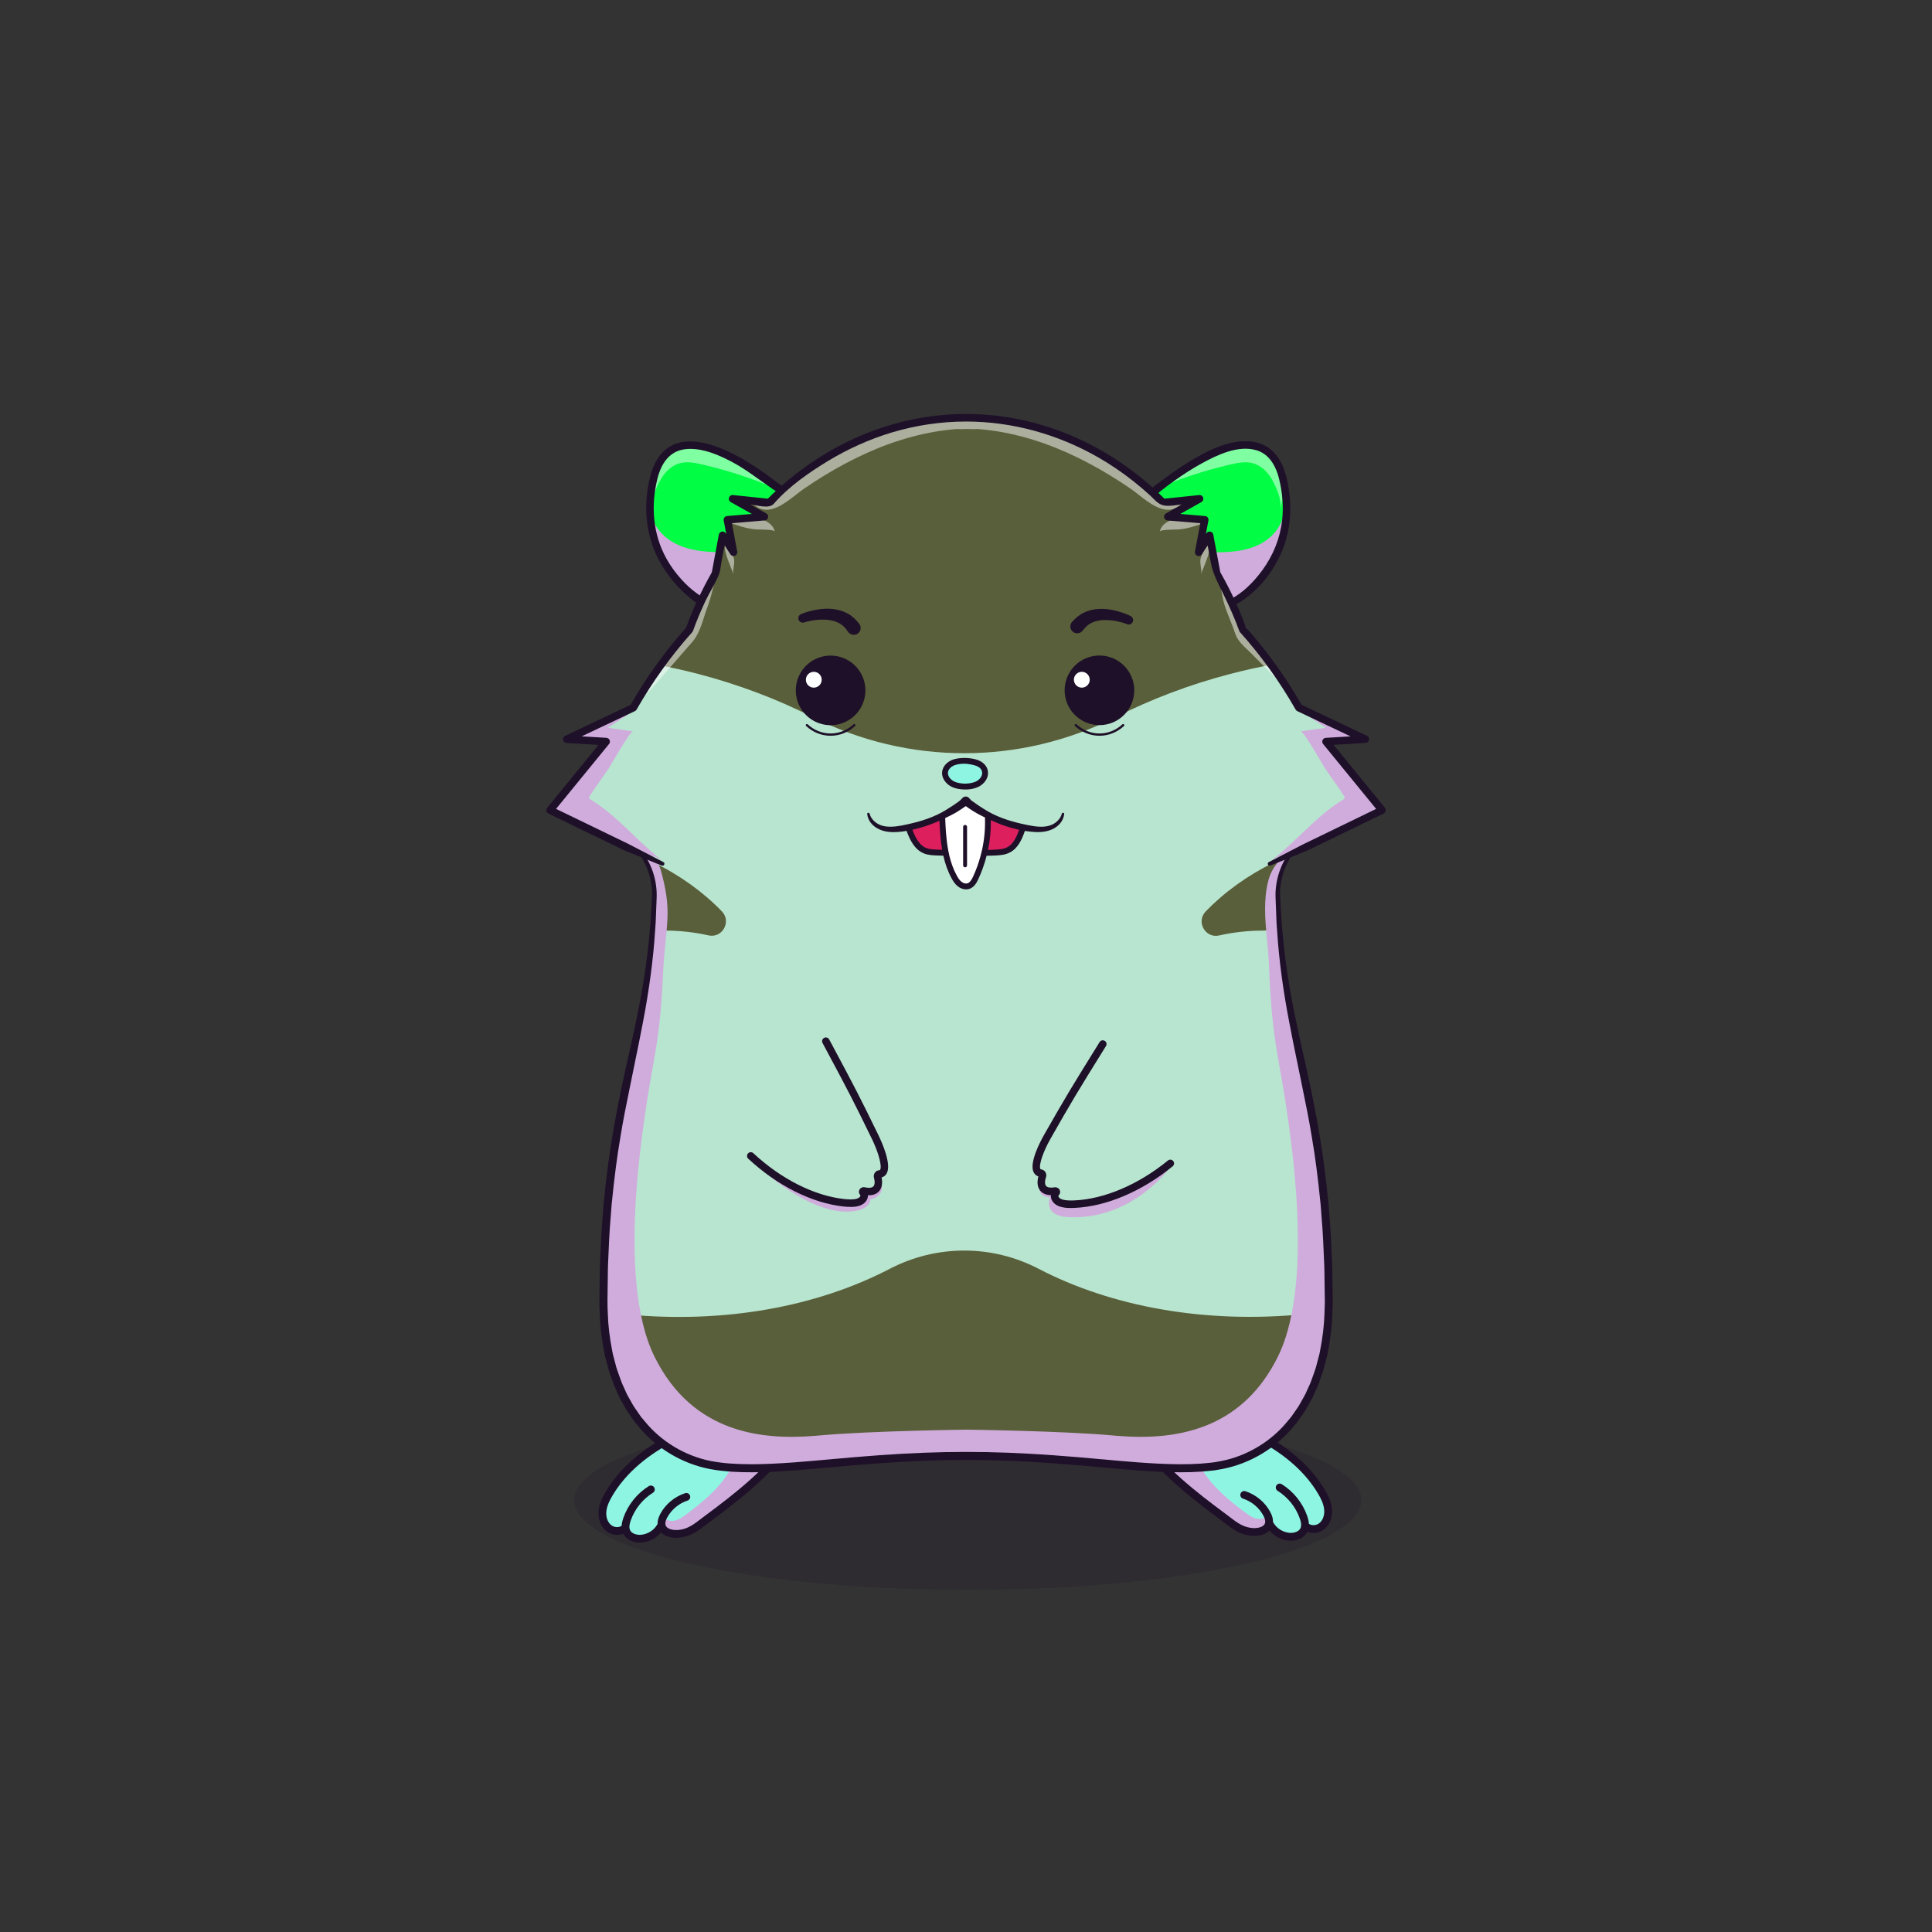 
<svg xmlns="http://www.w3.org/2000/svg" viewBox="0 0 841.89 841.89" xmlns:xlink="http://www.w3.org/1999/xlink">

<rect x="0" y="0" width="841.89" height="841.89" fill="#333333" stroke="none"/>

<title>CryptoHamsters</title>
<desc xmlns:cryptohamsters="https://cryptohamsters.co/">
<cryptohamsters:gene-1>1</cryptohamsters:gene-1>
<cryptohamsters:gene-2>5857082</cryptohamsters:gene-2>
<cryptohamsters:gene-3>12117455</cryptohamsters:gene-3>
<cryptohamsters:gene-4>7894567</cryptohamsters:gene-4>
<cryptohamsters:gene-5>9</cryptohamsters:gene-5>
<cryptohamsters:gene-6>12692</cryptohamsters:gene-6>
<cryptohamsters:gene-7>12</cryptohamsters:gene-7>
<cryptohamsters:gene-8>2</cryptohamsters:gene-8>
<cryptohamsters:gene-9>130372</cryptohamsters:gene-9>
<cryptohamsters:gene-10>15532605</cryptohamsters:gene-10>
<cryptohamsters:gene-11>14559990</cryptohamsters:gene-11>
<cryptohamsters:gene-12>1</cryptohamsters:gene-12>
<cryptohamsters:gene-13>6</cryptohamsters:gene-13>
<cryptohamsters:gene-14>4</cryptohamsters:gene-14>
<cryptohamsters:gene-15>5487694</cryptohamsters:gene-15>
<cryptohamsters:gene-16>6503022</cryptohamsters:gene-16>
<cryptohamsters:gene-17>3518022</cryptohamsters:gene-17>
<cryptohamsters:gene-18>9434595</cryptohamsters:gene-18>
</desc>


<rect width="841.89" height="841.89" fill="transparent"/>

<g id="tail-texture">
</g>

<g id="tail">
</g>

<g id="ears-texture">
  <g id="ears-texture" clip-path="url(#clip-ears-base)">
    <polygon points="167.71 75.4 312.51 65.7 443.53 115.85 439.31 386.94 313.71 392.84 167.71 373.05 167.71 75.4" class="ears-texture-primary" fill="#01fd44"/>
    <polygon points="673.69 107.76 555.15 85.11 450.54 116.92 447.31 383.83 577.26 392.84 673.69 385.99 673.69 107.76" class="ears-texture-primary" fill="#01fd44"/>
  </g>
</g>

<g id="ears">
  <defs>
    <clipPath id="clip-ears-base">
        <path id="m" data-name="fill" d="M324.98,203.76c6.02,3.7,12.17,7.42,17.49,12.09,2.38,2.08,5.31,2.45,7.19,5.33,1.36,2.08,3.15,3.4,4.83,5.26,3.36,3.72,5.34,8.66,5.48,13.67s-1.55,10.05-4.69,13.96c-2.17,2.7-4.98,4.84-7.98,6.59-6.79,3.96-14.68,6.01-22.53,5.83-5.93-.14-11.83-1.55-17.2-4.09-3.76-1.78-6.53-4.53-9.45-7.46-12.25-12.33-16.63-29.27-12.58-46.13,1.76-7.34,5.3-11.85,10.53-13.4,1.47-.44,3.03-.64,4.67-.64,8.63,0,17.08,4.6,24.23,9Zm222.77-8.36c-2.25-.67-4.62-.75-6.94-.51-9.21,.93-17.94,6.13-25.5,11.14-8.46,5.6-17.15,11.65-23.52,19.67-1.68,2.11-3.2,4.4-3.96,6.99-.8,2.76-.68,5.7-.56,8.57,.1,2.26,.21,4.58,1.09,6.67,.57,1.37,1.44,2.58,2.31,3.78,1.52,2.1,3.06,4.23,5.02,5.92,2.49,2.15,5.56,3.51,8.58,4.81,4.24,1.82,8.59,3.62,13.19,3.97,10.24,.78,21.71-4.72,28.73-11.96,11.92-12.3,16.08-29.04,12.09-45.64-1.76-7.34-5.3-11.85-10.53-13.4Z" style="fill: #00a551;"/>
    </clipPath>
  </defs>

  <g id="l" data-name="ears_02">
    <path id="n" data-name="light" d="M305.31,194.34c13.05,2.92,24.11,11.26,34.73,19.39-11-4.85-22.45-8.66-34.17-11.36-3.11-.71-6.36-1.35-9.45-.56-3.72,.95-6.69,3.88-8.55,7.24-2.15,3.88-4.05,8.44-3.75,12.97-.16-2.34-.95-4.01-.67-6.34,.93-7.96,1.7-17.55,10.31-21.05,3.63-1.47,7.74-1.13,11.56-.28Zm231.58,0c-13.05,2.92-24.11,11.26-34.73,19.39,11-4.85,22.45-8.66,34.17-11.36,3.11-.71,6.36-1.35,9.45-.56,3.72,.95,6.69,3.88,8.55,7.24,2.15,3.88,4.05,8.44,3.75,12.97,.16-2.34,.95-4.01,.67-6.34-.93-7.96-1.7-17.55-10.31-21.05-3.63-1.47-7.74-1.13-11.56-.28Z" fill="#fff" opacity="0.5" style="mix-blend-mode: overlay"/>
    <path id="o" data-name="shadow" d="M283.78,223.9c1.03,5.48,5.12,10.04,10.02,12.69s10.55,3.61,16.11,3.93c16.67,.97,33.62-3.53,47.62-12.64,1.59,5.35,2.65,10.71,1.61,16.19s-3.84,10.73-8.23,14.17c-3.34,2.62-7.41,4.1-11.4,5.53-4.26,1.54-8.61,3.09-13.13,3.32-4.73,.24-9.42-.97-13.92-2.45-5.32-1.75-10.61-3.96-14.84-7.63-6.69-5.81-9.95-14.53-12.95-22.87-.71-1.98-1.44-4.06-1.19-6.15,.15-1.28,.35-2.81,.31-4.1Zm275.63,0c-.96,5.48-4.79,10.04-9.39,12.69-4.59,2.65-9.88,3.61-15.09,3.93-15.62,.97-31.49-3.53-44.61-12.64-1.49,5.35-2.48,10.71-1.51,16.19s3.6,10.73,7.71,14.17c3.13,2.62,6.94,4.1,10.68,5.53,4,1.54,8.06,3.09,12.3,3.32,4.43,.24,8.82-.97,13.04-2.45,4.98-1.75,9.94-3.96,13.9-7.63,6.27-5.81,9.32-14.53,12.13-22.87,.67-1.98,1.35-4.06,1.12-6.15-.14-1.28-.33-2.81-.29-4.1Z" fill="#d0acdd" style="mix-blend-mode: multiply;"/>
    <path id="p" data-name="line" d="M339.18,210.63c-23.5-18.23-36.77-19.64-43.79-17.56-6.11,1.82-10.22,6.92-12.2,15.16-2.81,11.72-2.01,24.05,3.45,34.89,3.65,7.26,9.16,13.78,15.62,18.72,6.45,4.94,14.79,7.25,22.84,7.25,7.27,0,14.8-1.81,21.34-5.48,10.97-6.16,16.27-16.25,14.55-27.67-1.86-12.29-12.56-19.55-21.8-25.31Zm5.58,50.02c-12.31,6.91-27.67,6.8-39.52-1-2.37-1.56-4.6-3.37-6.6-5.38-3.25-3.28-6.09-6.97-8.33-11.02-5.79-10.51-6.72-22.68-3.94-34.25,1.69-7.03,5.03-11.33,9.95-12.79,1.35-.4,2.84-.6,4.43-.6,6.17,0,12.23,2.57,17.62,5.36,6.52,3.37,12.26,7.99,18.3,12.11,5.42,3.7,11.08,6.89,15.43,11.93,2.82,3.27,4.86,7.15,5.51,11.45,2.06,13.62-7.17,21.01-12.85,24.2Zm215.88-52.41c-1.98-8.25-6.09-13.35-12.2-15.16-10.78-3.2-23.04,3.59-31.8,9.09-3.91,2.45-7.67,5.14-11.33,7.95-.6,.46-1.87,1.16-2.66,1.99-.04,.03-.09,.06-.13,.09-5.39,4.91-11.43,10.78-14.88,18.2-5.11,11.02-2.62,21.6,6.83,29.05,7.26,5.72,17.08,8.64,26.47,8.64,17.41,0,31.58-12.8,37.92-28.47,4.04-9.99,4.27-20.97,1.78-31.38Zm-16.89,47.46c-4.51,4.21-9.87,7.35-16.23,8.41-9.42,1.57-19.77-.23-27.93-5.25-1.04-.64-2.05-1.34-3.01-2.09-4.76-3.75-11.86-11.99-5.85-24.95,4.43-9.54,12.81-16.5,21.2-22.46,3.78-2.68,7.69-5.21,11.76-7.44,6.81-3.72,15.86-8.07,23.81-5.72,4.91,1.46,8.26,5.77,9.95,12.79,1.39,5.78,1.92,11.79,1.25,17.72-.89,7.9-3.95,15.4-8.65,21.8-1.89,2.58-3.99,5.02-6.31,7.18Z" style="fill: #1e1029;"/>
  </g>
</g>

<g id="legs-texture">
  <ellipse cx="421.72" cy="653.67" rx="171.53" ry="39.19" fill="#1e1029" opacity="0.2"/>

  <g id="legs-texture" clip-path="url(#clip-legs-base)">
    <polygon points="168 463.87 312.8 454.16 443.82 504.31 439.61 775.41 314 781.31 168 761.51 168 463.87" class="skin-texture-primary" fill="#8ff5e3"/>
    <polygon points="673.98 496.22 555.44 473.57 450.83 505.39 447.6 772.29 577.55 781.31 673.98 774.45 673.98 496.22" class="skin-texture-primary" fill="#8ff5e3"/>
  </g>
</g>

<g id="legs">
  <defs>
    <clipPath id="clip-legs-base">
      <path id="fill-8" data-name="fill" d="M345.89,620.04c.54,2.22-.79,4.6-2.31,6.83-9.14,13.44-22.49,23.89-36.53,34.29-.29,.22-.58,.44-.87,.66l-.67,.51c-2.9,2.22-5.41,4.14-9.1,4.69-2.88,.43-5.48-.23-6.45-1.63-.9-1.29-.26-3.09,.44-4.37,1.93-3.55,5.24-6.29,9.07-7.53,.32-.1,.59-.32,.74-.63,.16-.3,.18-.65,.08-.97-.11-.33-.34-.6-.64-.75-.3-.15-.63-.18-.95-.07-4.46,1.44-8.3,4.62-10.55,8.73-.84,1.55-1.24,3-1.19,4.31v.15l-.14,.2c-1.56,2.73-4.55,4.59-7.64,4.78-.13,0-.26,.01-.39,.01-1.8,0-3.9-.7-4.63-2.34-.16-.36-.25-.77-.28-1.24,0-.09,0-.15-.01-.21-.01-.88,.19-1.87,.61-3.07,1.79-5.07,5.28-9.42,9.83-12.26,.59-.37,.78-1.16,.41-1.76-.37-.59-1.16-.78-1.76-.41-5.04,3.15-8.91,7.97-10.89,13.58-.43,1.24-.67,2.34-.73,3.35v.2l-.18,.12c-1.41,1-3.65,.84-5.11-.35-1.61-1.31-2.45-3.71-2.21-6.24,.25-2.65,1.56-5.15,2.67-7.03,5.35-9.06,13.93-16.84,25.5-23.11,12.2-6.62,21.95-10.4,31.61-12.25l.5-.09c5.95-1.15,19.91-3.86,21.79,3.9Zm231.56,37.73c-.25-2.65-1.56-5.15-2.68-7.03-5.35-9.06-13.93-16.84-25.5-23.11-12.22-6.62-21.97-10.4-31.61-12.25l-.5-.09c-5.96-1.15-19.91-3.85-21.8,3.9-.54,2.24,.79,4.61,2.32,6.83,9.12,13.41,22.48,23.87,36.53,34.29,.3,.22,.59,.44,.88,.67l.66,.5c2.91,2.22,5.41,4.14,9.1,4.69,2.89,.43,5.48-.22,6.45-1.63,.71-1.01,.56-2.52-.44-4.37-1.93-3.54-5.24-6.29-9.08-7.53-.32-.1-.58-.32-.74-.62-.16-.3-.19-.65-.08-.98,.1-.32,.32-.58,.62-.74,.3-.16,.65-.19,.97-.08,4.46,1.44,8.3,4.62,10.54,8.73,.85,1.55,1.25,3,1.2,4.32v.17l.11,.13s.06,.07,.07,.08c1.52,2.69,4.5,4.55,7.59,4.74,.14,0,.28,.01,.42,.01,1.79,0,3.89-.7,4.62-2.34,.16-.36,.25-.76,.28-1.27,0-.06,0-.12,.02-.23,0-.84-.19-1.83-.61-3.03-1.78-5.07-5.28-9.42-9.83-12.26-.59-.37-.78-1.16-.41-1.76,.18-.29,.46-.49,.79-.57,.33-.08,.68-.02,.97,.16,5.04,3.15,8.91,7.98,10.89,13.58,.43,1.25,.67,2.35,.73,3.35v.2l.18,.12c1.41,1,3.65,.84,5.11-.35h0c1.61-1.31,2.45-3.71,2.21-6.24Z" style="fill: #f16ea5;"/>
    </clipPath>
  </defs>

  <g>
    <path id="shadow-7" data-name="shadow" d="M289.14,660.86c.9,1.59,3.01,2.15,4.8,1.78s3.33-1.46,4.8-2.54c7.13-5.25,14.12-11.02,18.82-18.53s6.83-17.09,3.69-25.37c4.42-1.94,9.46-3.24,14.28-3.19s9.97,2.72,11.34,7.35c1.76,5.97-3.15,11.66-7.66,15.96-11.78,11.25-23.79,22.66-38.31,30.03-2.86,1.45-6.08,2.77-9.2,2.03-3.12-.74-4.21-4.77-2.56-7.52Zm263.31-.85c-.9,1.59-3.01,2.15-4.8,1.78s-3.33-1.46-4.8-2.54c-7.13-5.25-14.12-11.02-18.82-18.53-4.7-7.51-6.83-17.09-3.69-25.37-4.42-1.94-9.46-3.24-14.28-3.19s-9.97,2.72-11.34,7.35c-1.76,5.97,3.15,11.66,7.66,15.96,11.78,11.25,23.79,22.66,38.31,30.03,2.86,1.45,6.08,2.77,9.2,2.03,3.12-.74,4.21-4.77,2.56-7.52Z" fill="#d0acdd" style="mix-blend-mode: multiply;"/>
    <path id="line-6" data-name="line" d="M348.79,619.35c-2.55-10.51-18.46-7.44-25.25-6.13l-.49,.09c-9.97,1.92-19.98,5.79-32.47,12.55-12.05,6.53-21.01,14.68-26.65,24.22-1.27,2.15-2.76,5.03-3.08,8.26-.33,3.52,.93,6.9,3.3,8.83,2.13,1.74,5.07,2.11,7.41,1.17,1.35,2.7,4.47,3.88,7.23,3.88,.2,0,.38,0,.58-.02,3.38-.2,6.56-1.85,8.73-4.41,1.45,1.5,3.82,2.33,6.57,2.33,.7,0,1.43-.05,2.18-.16,4.44-.66,7.37-2.9,10.47-5.27,.49-.37,.99-.76,1.5-1.14,14.25-10.57,27.83-21.2,37.22-35.01,1.81-2.67,3.56-5.85,2.75-9.21Zm-5.56,7.29c-9.1,13.38-22.42,23.81-36.43,34.19-.53,.39-1.04,.79-1.55,1.17-2.86,2.19-5.34,4.08-8.91,4.61-2.69,.4-5.17-.2-6.04-1.45-.77-1.1-.18-2.75,.47-3.93,1.88-3.45,5.09-6.12,8.83-7.33,.89-.28,1.39-1.24,1.1-2.13-.29-.89-1.24-1.39-2.13-1.1-4.56,1.47-8.49,4.73-10.79,8.93-.98,1.8-1.29,3.31-1.24,4.53-.04,.06-.09,.11-.12,.16-1.46,2.58-4.31,4.34-7.26,4.52-1.73,.1-3.91-.5-4.62-2.07-.14-.32-.22-.69-.25-1.1,0-.08,0-.15-.02-.23,0-.79,.19-1.74,.59-2.88,1.75-4.97,5.19-9.26,9.66-12.04,.8-.5,1.04-1.55,.54-2.35-.5-.8-1.55-1.04-2.35-.54-5.13,3.2-9.05,8.11-11.07,13.8-.33,.95-.68,2.17-.76,3.47-1.22,.87-3.26,.77-4.6-.33-1.5-1.22-2.29-3.48-2.06-5.87,.25-2.57,1.53-5.02,2.62-6.86,5.31-9,13.84-16.72,25.34-22.95,12.16-6.6,21.88-10.36,31.48-12.21l.5-.09c5.84-1.13,19.52-3.77,21.3,3.59,.5,2.07-.79,4.34-2.25,6.49Zm237.18,30.85c-.31-3.23-1.8-6.11-3.07-8.26-5.64-9.54-14.6-17.69-26.65-24.22-12.49-6.77-22.51-10.63-32.47-12.55l-.49-.09c-6.79-1.31-22.7-4.38-25.25,6.13-.82,3.36,.93,6.54,2.75,9.21,9.39,13.81,22.97,24.45,37.21,35.01,.52,.38,1.02,.76,1.51,1.14,3.1,2.37,6.03,4.61,10.47,5.27,.75,.11,1.47,.16,2.18,.16,2.75,0,5.11-.82,6.57-2.33,2.17,2.56,5.35,4.21,8.73,4.41,.2,0,.38,.02,.58,.02,2.75,0,5.87-1.18,7.23-3.89,2.34,.94,5.27,.58,7.41-1.16,2.36-1.93,3.63-5.31,3.29-8.83Zm-5.44,6.2c-1.34,1.1-3.37,1.2-4.6,.33-.08-1.3-.42-2.52-.76-3.47-2.01-5.69-5.94-10.6-11.07-13.8-.8-.49-1.85-.25-2.35,.54-.49,.8-.26,1.84,.54,2.35,4.47,2.79,7.91,7.07,9.66,12.04,.4,1.14,.59,2.09,.59,2.88,0,.08-.02,.15-.02,.23-.03,.41-.1,.77-.25,1.1-.71,1.57-2.87,2.18-4.62,2.07-2.95-.18-5.8-1.95-7.25-4.52-.03-.05-.08-.1-.12-.15,.05-1.23-.26-2.74-1.25-4.54-2.29-4.21-6.21-7.46-10.78-8.93-.89-.29-1.85,.2-2.13,1.1-.29,.89,.2,1.85,1.1,2.13,3.73,1.21,6.95,3.88,8.83,7.33,.64,1.18,1.24,2.82,.47,3.93-.88,1.26-3.37,1.85-6.04,1.45-3.57-.53-6.04-2.41-8.91-4.61-.51-.38-1.02-.78-1.55-1.17-14.01-10.39-27.34-20.81-36.43-34.19-1.47-2.15-2.75-4.43-2.25-6.49,1.78-7.35,15.46-4.72,21.3-3.59l.5,.09c9.6,1.84,19.31,5.61,31.48,12.21,11.5,6.23,20.03,13.95,25.34,22.95,1.09,1.84,2.37,4.29,2.62,6.86,.23,2.4-.56,4.65-2.06,5.87Z" style="fill: #1e1029;"/>
  </g>
</g>

<g id="body-texture">
  <g id="body-texture" clip-path="url(#clip-body-base)">
    <rect class="body-texture-primary" width="841.89" height="841.89" fill="#595f3a"/>
    <path class="body-texture-secondary" d="M673.99,403.64c-54.59-2.28-121.71,1.88-123.59,1.88-6.62,0-13.03,.74-19.15,2.12-6.05,1.37-10.16-6.01-5.85-10.48,8.05-8.34,18.14-15.66,29.77-21.36,49.29-11.03,94.5-14.22,118.82-15.14v-79.66c-63.85-.59-118.82,8.46-118.82,8.46-6.34,1.15-12.72,2.55-19.1,4.22-17.78,4.64-34.47,11.01-49.8,18.76-41.63,21.05-90.59,21.05-132.22,0-15.33-7.75-32.03-14.12-49.8-18.76-6.38-1.66-12.74-3.06-19.07-4.21h0s-54.02-8.89-117.16-8.47v79.73c24.56,.99,68.58,4.26,116.52,14.93,11.74,5.72,21.91,13.08,30.02,21.47,4.31,4.46,.2,11.83-5.84,10.47-6.07-1.36-12.44-2.09-19-2.09-1.91,0-5.67,.21-5.67,.21l-116.04-12.53v171.79c41.16,3.08,104.05,7.69,105.07,7.79,42.65,4.08,82.86-3.34,114.6-19.85,20.41-10.62,44.52-10.64,64.93-.02,31.85,16.57,72.54,23.96,115.36,19.79,1.35-.14,64.78-.37,106.02-.64v-168.42Z" fill="#b8e5cf"/>
 </g>
</g>

<g id="body">
  <defs>
    <clipPath id="clip-body-base">
        <path id="c" data-name="fill" d="M578.1,564.26c0,1.35,.08,2.76,.02,4.07-.04,1.38-.09,2.75-.14,4.14-.17,5.54-.9,10.98-1.97,16.51-.21,1.39-.67,2.73-.99,4.1-.38,1.35-.65,2.75-1.13,4.08-.96,2.66-1.79,5.4-3.06,7.96-.62,1.28-1.09,2.65-1.84,3.87-.7,1.25-1.4,2.5-2.11,3.76-.73,1.23-1.62,2.38-2.41,3.58-.42,.59-.8,1.21-1.25,1.77l-1.4,1.66c-5.43,6.76-12.75,12.09-20.98,15.3-.37,.14-.74,.27-1.11,.41-2.43,.88-4.93,1.58-7.49,2.07-1.47,.22-2.93,.59-4.41,.7-1.5,.14-3.03,.31-4.54,.42l-4.51,.22-4.56,.06c-6.09-.03-12.22-.37-18.37-.82-12.3-.96-24.7-2.26-37.2-3.14-12.5-.89-25.06-1.43-37.65-1.43s-25.17,.54-37.64,1.43c-12.49,.88-24.9,2.18-37.2,3.14-6.15,.45-12.28,.79-18.38,.82-6.08,0-12.16-.27-18.04-1.39-3.8-.74-7.5-1.93-11-3.52-.53-.23-1.05-.47-1.56-.72-6.6-3.25-12.47-7.9-17.01-13.54l-1.39-1.66c-.45-.57-.83-1.18-1.26-1.77-.8-1.2-1.67-2.35-2.41-3.59-.71-1.25-1.4-2.51-2.11-3.75-.76-1.22-1.22-2.59-1.84-3.88-1.27-2.56-2.09-5.3-3.05-7.95-.48-1.33-.75-2.73-1.13-4.09-.32-1.37-.78-2.7-.99-4.09-1.07-5.51-1.81-11.02-1.97-16.52-.31-5.47-.03-10.95,0-16.35,0-5.41,.4-10.68,.59-15.91,.22-5.23,.74-10.35,1.09-15.41,1-10.07,2.17-19.8,3.77-29.06,1.48-9.28,3.39-18.09,5.08-26.49,1.72-8.41,3.39-16.38,4.81-23.91,2.9-15.05,4.56-28.34,5.24-39.31,.25-2.74,.36-5.34,.44-7.79,.09-2.45,.19-4.73,.26-6.87,.04-.88,.04-1.73,0-2.56v-.24c-.05-1.14-.17-2.22-.34-3.24h0c-.27-1.76-.67-3.32-1.11-4.69-.9-2.8-1.95-4.8-2.72-6.11,0,0,0-.02-.02-.03-.45-.76-.77-1.27-.99-1.59l1.74,.71,4.28,1.74,2.55,1.04-2.91-1.5-2.89-1.5-1.9-.99-7.75-4.02h0l-32.24-15.62,23.78-29.12c.19-.23,.23-.55,.11-.82-.12-.27-.38-.45-.68-.48l-14.04-.85,21.88-10.37,4.28-2.03c.15-.08,.27-.19,.36-.33,6.98-12.24,15.16-23.63,24.33-33.86,.07-.08,.12-.16,.16-.26,2.87-7.88,6.3-15.35,10.17-22.4l3.54-19.01,4.17,6.48c.11-.16,.22-.31,.33-.48l-2.4-12.76,13.26-1.12c.37-.41,.73-.82,1.1-1.22l-12.12-6.81,16.95,1.77c23.1-22.96,52.96-36.29,84.83-36.29s61.73,13.33,84.82,36.29l16.92-1.77-12.1,6.79c.37,.42,.75,.82,1.11,1.25l13.22,1.11-2.38,12.72c.11,.16,.23,.32,.34,.48l4.16-6.45,3.52,18.92c3.9,7.07,7.34,14.58,10.23,22.49,.03,.09,.08,.18,.15,.26,9.17,10.23,17.37,21.63,24.34,33.87,.08,.14,.2,.25,.35,.32l4.25,2.01,21.88,10.38-14.04,.85c-.3,.03-.56,.2-.68,.48s-.08,.6,.11,.82l23.78,29.12-32.21,15.61-.03,.03v-.03l-7.97,4.12h0l-7.51,3.89,8.58-3.49c-.21,.31-.54,.82-.99,1.59-.03,.04-.05,.09-.08,.14-.63,1.09-1.43,2.61-2.18,4.63,0,0,0,.03,0,.03-.15,.42-.31,.86-.46,1.33-.5,1.56-.95,3.38-1.22,5.43v.03c-.21,1.61-.31,3.37-.22,5.27,.08,2.13,.18,4.42,.27,6.87,.04,1.22,.09,2.48,.14,3.78,.07,1.29,.2,2.63,.29,4,.7,10.99,2.35,24.27,5.24,39.32,1.42,7.53,3.09,15.5,4.8,23.91,1.71,8.4,3.61,17.21,5.09,26.49,1.61,9.26,2.77,18.98,3.77,29.06,.35,5.05,.87,10.18,1.09,15.41,.19,5.23,.59,10.52,.59,15.91,.03,2.69,.08,5.41,.12,8.13Z" style="fill: #eb008b;"/>
    </clipPath>
  </defs>
  
  <g>
    <path id="d" data-name="light" d="M298.81,275.54c2.36-4.08,4.24-8.1,5.87-12.45,1.48-3.94,6.27-7.78,7.15-11.69-1.01,4.52-1.87,8.55-3.49,12.92-1.89,5.08-3.11,11.35-6.68,15.44-3.98,4.56-7.96,9.11-11.94,13.67-2.33,2.67-4.59,5.46-7.03,8.03-1.65,1.73-4.37,3.84-5.22,6.15,2.07-5.64,5.99-10.77,9.98-15.13,4.48-4.9,8.05-11.21,11.37-16.93Zm20.81-25.24c-.55-1.75,.76-4.81,.17-7s-1.89-4.77-3.85-6.07c-.66,3.48,2.59,9.6,3.68,13.07Zm18.01-18.65c-.53-2.49-2.78-4.35-5.22-5.07-4.45-1.31-11.03-.17-15.42,.89,4.15,1.37,8.05,2.88,12.43,3.23,.86,.07,7.99-.09,8.22,.95Zm224.38,68.71c-6.74-7.66-12.72-15.99-17.84-24.82-2.36-4.08-4.24-8.1-5.87-12.45-1.48-3.94-6.27-7.78-7.15-11.69,.94,4.18,1.18,8.14,2.49,12.31,1.32,4.19,3.24,8.15,4.6,12.33,1.17,3.61,4.22,5.88,6.9,8.58l10.01,10.09c3.05,3.08,6.48,5.83,8.3,9.84m-36.4-67.31c-1.96,1.3-3.25,3.82-3.85,6.07-.59,2.19,.72,5.25,.17,7,1.09-3.46,4.34-9.59,3.68-13.07Zm-13.47-6.52c4.37-.35,8.27-1.86,12.43-3.23-4.39-1.06-10.97-2.2-15.42-.89-2.44,.72-4.7,2.58-5.22,5.07,.23-1.03,7.35-.88,8.22-.95Zm-6.65-12.38c-2.72-1.43-4.96-3.6-7.25-5.64-19.96-17.84-46.39-28.26-73.16-29.58-.03-.02-.06-.05-.09-.08-1.64-.06-3.29-.08-4.93-.07-1.64-.01-3.29,0-4.93,.07-.03,.02-.06,.05-.09,.08-26.77,1.32-53.2,11.74-73.16,29.58-2.29,2.05-4.54,4.21-7.25,5.64-2.72,1.43-5.53,2.03-8.35,.82,7.49,7.96,16.58-2.09,22.94-6.42,11.33-7.72,23.78-14.62,36.86-19.32,6.6-2.37,13.39-4.21,20.31-5.36,3.1-.52,6.23-.89,9.36-1.12,1.25,.12,2.89,.07,4.32,0,1.43,.07,3.07,.12,4.32,0,3.13,.23,6.26,.61,9.36,1.12,6.92,1.15,13.71,2.99,20.31,5.36,13.08,4.7,25.53,11.6,36.86,19.32,6.36,4.33,15.45,14.39,22.94,6.42-2.82,1.21-5.64,.62-8.35-.82Z" fill="#fff" opacity="0.5" style="mix-blend-mode: overlay"/>
    <path id="e" data-name="shadow" d="M285.28,388.01c-.12-3.57-1.41-6.12-2.9-9.24-.89-1.85-2.83-5.44,.81-5.38,2.57,.04,4.31,4.11,4.84,6.08,1.95,7.19,3.17,13.37,2.81,20.92s-1.5,14.9-1.83,22.39c-.56,12.59-1.52,25.23-3.75,37.64-4.6,25.56-17.16,96.3,0,130.87,16.67,33.58,47.22,36.17,69.55,34.42,.66-.05,1.32-.11,1.96-.17,22.47-2.04,64.26-2.55,64.26-2.55,0,0,41.79,.51,64.26,2.55,.64,.06,1.29,.12,1.95,.17,12.46,.98,27.48,.59,41.22-5.75,10.88-5.03,20.97-13.81,28.34-28.66,17.16-34.57,4.6-105.31,0-130.87-2.37-13.18-3.32-26.62-3.85-39.98-.15-3.86-.55-7.79-.92-11.73-.77-8.33-1.43-16.73,.6-24.77,.75-2.98,2.06-5.48,3.93-7.93,1.07-1.4,3.3-2.35,4.54-1.1-1.97,3.01-3.15,5.09-3.88,8.74-.25,1.45-.43,3.07-.45,4.87-.03,1.8,.14,3.75,.22,5.86,.1,2.12,.21,4.38,.32,6.8,.2,2.41,.42,4.98,.65,7.7,.96,10.84,2.86,23.94,5.93,38.79,3,14.86,6.99,31.51,9.91,49.93,3.02,18.41,4.66,38.6,5.01,59.97,.3,10.66,.21,21.74-2.45,32.66-2.59,10.86-7.23,21.7-15,30.43-3.87,4.33-8.4,8.14-13.51,11.11-5.13,2.92-10.83,4.9-16.72,5.89-11.87,1.87-24.08,1.18-36.27,.28-12.2-.97-24.47-2.25-36.84-3.11-12.36-.88-24.79-1.4-37.24-1.39-12.44,0-24.89,.54-37.24,1.43-12.37,.86-24.64,2.14-36.85,3.1-12.17,.88-24.41,1.56-36.25-.4-5.9-1.05-11.53-3.11-16.67-6.05-5.11-2.98-9.58-6.88-13.4-11.25-3.88-4.33-6.88-9.34-9.33-14.48-.59-1.31-1.16-2.61-1.75-3.9-.47-1.34-.94-2.69-1.41-4.02l-.7-2-.54-2.04c-.36-1.37-.71-2.73-1.06-4.08-.56-2.74-1.06-5.49-1.48-8.23-.24-2.75-.66-5.48-.76-8.22-.06-2.74-.25-5.46-.2-8.17,.04-2.7,.08-5.4,.12-8.07,.37-21.36,2.01-41.55,5.07-59.95,2.94-18.43,6.94-35.07,9.94-49.93,3.05-14.85,4.94-27.96,5.87-38.8,.21-2.71,.48-5.27,.62-7.69,.12-2.42,.23-4.69,.33-6.8,.08-2.12,.25-4.06,.19-5.86Zm-27.98-39.62c-.25-.15-.53-.34-.6-.63-.07-.28,.09-.56,.24-.81,2.58-4.19,5.69-8.13,8.42-12.28,1.1-1.67,9.09-15.96,10.47-15.96-3.65-.54-7.29-1.07-10.94-1.6,3.05-2.01,6.11-4.01,9.16-6.01-.67,0-1.33,0-2.01,.03l-21.88,10.37,14.04,.85c.3,.03,.56,.2,.68,.48,.12,.27,.08,.6-.11,.82l-23.78,29.12,32.24,15.62h0l7.75,4.02c2.95,.27,5.74,1.1,8.02,2.78-11.11-8.19-19.83-19.69-31.71-26.8Zm319.91-24.74c-.19-.23-.23-.55-.11-.82s.38-.45,.68-.48l14.04-.85-21.88-10.38c-.45,0-.89-.02-1.34-.02,3.06,2,6.12,4,9.17,6.01-3.65,.53-7.29,1.06-10.94,1.6,1.38,0,9.38,14.3,10.47,15.96,2.73,4.15,5.84,8.09,8.42,12.28,.15,.25,.31,.53,.24,.81-.08,.29-.35,.48-.61,.63-11.87,7.11-20.6,18.62-31.7,26.8,2.05-1.51,4.51-2.33,7.13-2.69h0l7.96-4.12v.03l.03-.03,32.21-15.61-23.78-29.12Z" fill="#d0acdd" style="mix-blend-mode: multiply;"/>
    <path id="f" data-name="line" d="M603.52,352.01l-22.4-27.42,13.93-.85c.74-.04,1.37-.59,1.51-1.32,.14-.73-.23-1.47-.91-1.79l-28.46-13.5c-6.96-12.13-15.09-23.43-24.18-33.6-3.01-8.21-6.8-16.35-11.26-24.19l-3.05-16.39c-.12-.66-.63-1.18-1.29-1.3-.65-.13-1.33,.16-1.7,.72l-.24,.37,1.11-5.94c.09-.45-.02-.93-.3-1.29-.28-.37-.7-.61-1.17-.64l-10.8-.91,9.23-5.18c.67-.38,.99-1.18,.76-1.92-.24-.74-.95-1.21-1.73-1.13l-15.18,1.58c-23.99-23.8-54.66-36.91-86.4-36.91s-62.42,13.1-86.41,36.91l-15.19-1.58c-.77-.09-1.5,.39-1.74,1.13-.23,.74,.08,1.55,.76,1.92l9.23,5.18-10.8,.91c-.46,.04-.89,.27-1.17,.64-.28,.37-.39,.84-.31,1.29l1.11,5.94-.24-.37c-.37-.57-1.05-.86-1.69-.72-.66,.13-1.17,.64-1.3,1.31l-3.06,16.43c-4.43,7.81-8.21,15.93-11.23,24.15-9.08,10.16-17.21,21.46-24.17,33.59l-28.5,13.51c-.68,.32-1.05,1.06-.91,1.79,.14,.74,.76,1.28,1.51,1.32l13.94,.85-22.39,27.42c-.32,.39-.44,.9-.33,1.39,.11,.49,.43,.9,.88,1.12l33.11,16.05s.03,.02,.05,.02c.02,0,.04,.02,.05,.02l7.31,2.98c.19,.31,.46,.75,.8,1.34,1.07,1.91,1.9,3.88,2.54,5.99,1.02,3.43,1.43,6.92,1.22,10.38l-.39,6.86c-.11,2.25-.27,4.92-.57,7.74-.96,11.84-2.95,24.96-5.92,39-1.17,5.64-2.48,11.49-3.86,17.68-.45,2.01-.91,4.04-1.37,6.11-2.2,10.14-3.83,18.6-5.13,26.61-1.41,8.17-2.62,17.47-3.8,29.28-.12,1.79-.27,3.6-.41,5.41-.26,3.28-.54,6.68-.68,10.1-.06,1.76-.15,3.53-.24,5.31-.17,3.49-.35,7.1-.35,10.7,0,1.61-.04,3.22-.07,4.84-.07,3.79-.15,7.71,.07,11.64,.15,5.2,.81,10.74,2.01,16.92,.15,.96,.41,1.89,.65,2.79,.13,.48,.26,.96,.39,1.48,.14,.48,.26,.97,.38,1.46,.23,.91,.46,1.85,.8,2.77,.23,.64,.45,1.29,.68,1.94,.72,2.09,1.47,4.24,2.48,6.29,.22,.45,.42,.92,.62,1.38,.38,.88,.78,1.8,1.29,2.63l2.18,3.87c.51,.85,1.08,1.67,1.63,2.45,.3,.42,.59,.85,.89,1.29,.15,.21,.29,.42,.44,.63,.28,.41,.56,.83,.9,1.24l1.43,1.7c7.69,9.55,19.04,16.36,31.14,18.7,6.67,1.27,13.37,1.43,18.47,1.43h.03c5.36-.02,11.09-.27,18.57-.82,5.34-.42,10.77-.9,16.03-1.37,6.92-.62,14.08-1.26,21.15-1.76,13.31-.96,25.5-1.42,37.29-1.42h.18c11.87-.01,24.09,.46,37.45,1.42,7.07,.49,14.23,1.14,21.15,1.76,5.26,.47,10.7,.96,16.04,1.37,7.48,.55,13.21,.8,18.58,.82l4.65-.06,4.64-.23c.99-.07,1.97-.17,2.95-.26,.54-.05,1.07-.11,1.6-.16,1.05-.08,2.07-.26,3.06-.45,.53-.1,1.05-.19,1.61-.28,12.09-2.34,23.43-9.15,31.11-18.68l1.45-1.73c.32-.4,.61-.82,.88-1.23,.14-.21,.29-.42,.45-.65,.29-.43,.58-.85,.88-1.27,.55-.79,1.12-1.6,1.64-2.47l2.15-3.83c.53-.86,.93-1.78,1.31-2.66,.2-.46,.4-.93,.62-1.38,1.02-2.06,1.77-4.22,2.49-6.31,.22-.64,.45-1.29,.67-1.93,.33-.92,.57-1.86,.8-2.77,.12-.49,.24-.97,.39-1.49,.12-.49,.25-.97,.38-1.45,.25-.9,.5-1.83,.65-2.76,1.19-6.11,1.87-11.81,2.02-16.95l.14-4.13c.04-.95,.02-1.87,0-2.75,0-.48-.02-.96-.02-1.45l-.12-8.15c0-3.61-.18-7.22-.35-10.71-.09-1.78-.17-3.54-.24-5.31-.15-3.4-.42-6.8-.68-10.09-.15-1.81-.29-3.61-.42-5.43-1.17-11.78-2.38-21.07-3.79-29.24-1.63-10.06-3.59-19.51-5.12-26.62-.46-2.06-.91-4.09-1.36-6.1-1.39-6.19-2.7-12.05-3.87-17.69-2.93-13.84-4.97-27.32-5.93-39-.04-.49-.09-.98-.14-1.46-.08-.85-.16-1.69-.22-2.5l-.61-10.64c-.22-3.46,.19-6.95,1.2-10.37,.64-2.12,1.47-4.08,2.53-6,.34-.6,.6-1.04,.8-1.35l7.21-2.93c.07-.02,.16-.05,.21-.07l33.12-16.06c.45-.22,.78-.63,.88-1.12,.11-.49,0-1-.33-1.39Zm-51.01,24.75c.19,.41,.67,.6,1.08,.43l6.21-2.53c-1.01,1.83-1.82,3.71-2.47,5.73-1.15,3.62-1.65,7.33-1.48,11.02l.41,10.66c.04,.84,.11,1.7,.18,2.58,.04,.47,.08,.95,.11,1.43,.76,11.96,2.52,25.23,5.26,39.42,1.06,5.67,2.27,11.54,3.55,17.76,.42,2.03,.84,4.08,1.26,6.16,.3,1.47,.6,2.95,.91,4.45,1.45,7.07,2.96,14.37,4.18,22.02,1.4,8.11,2.6,17.32,3.76,28.98,.12,1.79,.27,3.58,.41,5.39,.26,3.26,.53,6.63,.68,9.99,.06,1.76,.15,3.53,.24,5.31,.17,3.45,.35,7.02,.35,10.59l.12,8.12c0,.48,.01,.97,.02,1.46,.02,.86,.04,1.75,0,2.58l-.14,4.14c-.15,5.06-.77,10.26-1.96,16.4-.13,.85-.36,1.68-.6,2.55-.13,.49-.27,.98-.38,1.44-.14,.49-.26,.98-.39,1.48-.22,.89-.43,1.73-.73,2.55-.23,.64-.46,1.29-.68,1.94-.68,1.98-1.39,4.03-2.34,5.93-.23,.47-.43,.94-.64,1.42-.36,.84-.71,1.64-1.18,2.4l-2.1,3.74c-.45,.77-.96,1.49-1.5,2.26-.3,.43-.6,.85-.87,1.26-.15,.21-.3,.43-.45,.65-.26,.38-.5,.74-.76,1.06l-1.41,1.67c-7.18,8.92-17.78,15.29-29.05,17.48-.53,.08-1.07,.18-1.6,.28-.95,.18-1.84,.34-2.76,.41-.54,.05-1.07,.1-1.61,.16-.97,.1-1.94,.19-2.89,.26l-4.48,.22-4.55,.05c-5.27-.02-10.92-.27-18.31-.81-5.3-.41-10.72-.9-15.96-1.37-6.95-.62-14.13-1.27-21.24-1.76-13.37-.96-25.64-1.43-37.51-1.43-.14,0-.27,0-.41,0-11.7,0-24.32,.48-37.5,1.43-7.1,.5-14.27,1.14-21.2,1.76-5.25,.47-10.69,.96-16,1.37-7.39,.54-13.04,.79-18.31,.81h-.1c-7.3,0-12.79-.43-17.77-1.37-11.3-2.19-21.89-8.56-29.08-17.5l-1.39-1.64c-.27-.34-.52-.7-.77-1.08-.15-.22-.3-.44-.43-.63-.29-.44-.59-.86-.89-1.29-.54-.76-1.04-1.49-1.49-2.23l-2.13-3.78c-.45-.73-.8-1.53-1.16-2.37-.21-.48-.41-.96-.64-1.43-.94-1.89-1.65-3.94-2.33-5.91-.23-.65-.45-1.31-.69-1.96-.3-.82-.51-1.65-.73-2.54-.12-.5-.25-.99-.38-1.45-.12-.5-.25-.99-.39-1.48-.24-.87-.46-1.7-.6-2.58-1.17-6.02-1.81-11.38-1.95-16.4-.21-3.8-.14-7.67-.07-11.42,.03-1.63,.06-3.26,.07-4.88,0-3.56,.18-7.12,.34-10.56,.09-1.78,.18-3.56,.24-5.32,.14-3.36,.42-6.72,.68-9.98,.15-1.81,.29-3.61,.41-5.38,1.17-11.7,2.36-20.91,3.76-29.01,1.17-7.38,2.62-14.45,4.02-21.29,.36-1.74,.71-3.46,1.05-5.17,.42-2.07,.84-4.11,1.25-6.13,1.28-6.23,2.49-12.11,3.56-17.79,2.7-14,4.52-27.63,5.26-39.39,.26-2.86,.37-5.56,.44-7.83l.27-6.87c.16-3.69-.34-7.4-1.49-11.02-.65-2.02-1.46-3.89-2.48-5.72l6.21,2.53c.42,.17,.89-.02,1.08-.43,.19-.41,.02-.89-.38-1.1l-15.42-7.99s-.04-.02-.06-.03l-31.29-15.16,23.11-28.29c.39-.48,.48-1.13,.23-1.69s-.78-.94-1.4-.98l-10.77-.65,23.21-11c.31-.15,.55-.38,.72-.67,6.95-12.19,15.1-23.53,24.23-33.71,.14-.16,.25-.34,.32-.53,1.58-4.36,3.38-8.64,5.34-12.83,1.85-3.96,4.32-7.69,5.96-11.74,.65-1.61,.77-3.56,1.08-5.27l1.4-7.5,2.53,3.93c.42,.65,1.25,.92,1.98,.64,.73-.29,1.15-1.06,1-1.82l-2.32-12.38,14.31-1.21c.72-.06,1.31-.58,1.46-1.28,.15-.71-.17-1.42-.8-1.77l-6.97-3.92c2.9,.3,8.19,2.12,10.31-.33,6.43-7.43,15.31-13.59,23.69-18.67s18.1-9.5,27.88-12.41c10.44-3.1,21.31-4.71,32.2-4.71,20.15,0,40.05,5.58,57.5,15.59,5.41,3.1,10.58,6.62,15.47,10.49,2.49,1.97,4.92,4.03,7.26,6.18,1.98,1.81,3.41,3.93,6.23,4.35,2.46,.37,5.11-.24,7.58-.49l-6.97,3.92c-.63,.35-.95,1.07-.8,1.77,.15,.71,.74,1.22,1.46,1.29l14.31,1.21-2.32,12.38c-.14,.77,.28,1.53,1.01,1.83,.72,.28,1.55,.01,1.97-.64l2.53-3.94,1.46,7.84c.88,4.74,3.43,9.4,5.54,13.7,2.52,5.16,4.84,10.4,6.81,15.8,.07,.2,.18,.38,.32,.53,9.13,10.19,17.28,21.53,24.24,33.73,.17,.29,.42,.52,.72,.66l23.17,10.99-10.77,.65c-.62,.04-1.15,.41-1.4,.98-.24,.56-.16,1.21,.23,1.69l23.11,28.29-31.13,15.1c-.06,.02-.12,.04-.18,.07l-15.47,8.01c-.4,.21-.57,.69-.38,1.1Z" style="fill: #1e1029;"/>
  </g>
</g>

<g id="eyes">
  <g id="_-7" data-name="9">
    <circle cx="361.94" cy="300.83" r="15.17" transform="translate(-44.95 537.36) rotate(-69.9)" style="fill: #1E1029;"/>
    <circle cx="479.11" cy="300.83" r="15.17" transform="translate(18.62 629.46) rotate(-67.64)" style="fill: #1E1029;"/>
    <path d="M351.17,296.2c0,1.91,1.55,3.45,3.45,3.45s3.45-1.55,3.45-3.45-1.55-3.45-3.45-3.45-3.45,1.55-3.45,3.45Z" style="fill: #fff;"/>
    <path d="M467.96,296.2c0,1.91,1.55,3.45,3.45,3.45s3.45-1.55,3.45-3.45-1.55-3.45-3.45-3.45-3.45,1.55-3.45,3.45Z" style="fill: #fff;"/>
    <path d="M349.15,267.57s.39-.15,1.06-.41c.67-.25,1.62-.55,2.78-.87,2.32-.62,5.54-1.19,8.93-1,.85,.06,1.7,.18,2.54,.31,.84,.22,1.68,.34,2.46,.67,.78,.32,1.57,.55,2.24,.98,.67,.41,1.37,.71,1.89,1.19,.54,.44,1.03,.85,1.47,1.21,.39,.4,.7,.78,.97,1.08,.53,.61,.83,.97,.83,.97,1.08,1.25,.93,3.14-.32,4.22-1.25,1.08-3.14,.93-4.22-.32-.04-.05-.09-.11-.13-.16l-.27-.36s-.17-.23-.48-.64c-.15-.21-.33-.46-.54-.75-.25-.24-.54-.52-.85-.82-.28-.35-.73-.54-1.12-.86-.39-.34-.92-.51-1.42-.78-.5-.28-1.11-.4-1.68-.63-.61-.15-1.24-.3-1.89-.4-2.61-.38-5.44-.16-7.52,.21-1.04,.19-1.9,.38-2.49,.55l-.9,.26-.13,.04c-1.03,.3-2.11-.3-2.4-1.33-.28-.97,.24-1.99,1.17-2.35Z" style="fill: #1E1029;"/>
    <path d="M491.07,271.97s-.32-.12-.88-.32c-.57-.2-1.42-.45-2.45-.71-2.05-.51-4.85-.91-7.49-.71-.65,.06-1.29,.17-1.91,.28-.59,.19-1.21,.27-1.72,.51-.51,.24-1.06,.38-1.46,.69-.42,.29-.88,.45-1.18,.78-.33,.28-.63,.54-.9,.77-.23,.27-.43,.51-.59,.71-.33,.39-.52,.61-.52,.61l-.29,.34c-1.07,1.26-2.96,1.41-4.22,.34-1.26-1.07-1.41-2.96-.34-4.21,.04-.05,.1-.11,.14-.16,0,0,.32-.33,.89-.91,.29-.28,.63-.64,1.04-1.01,.46-.33,.98-.7,1.55-1.11,.55-.44,1.27-.69,1.96-1.06,.7-.39,1.5-.56,2.3-.83,.8-.27,1.65-.34,2.5-.5,.85-.08,1.71-.14,2.56-.15,3.4,.04,6.57,.82,8.85,1.59,1.14,.4,2.07,.76,2.71,1.05,.66,.3,1.03,.48,1.03,.48,.97,.45,1.39,1.61,.94,2.58-.43,.92-1.48,1.35-2.41,1.01l-.14-.05Z" style="fill: #1E1029;"/>
    <path d="M351.62,316c2.72,2.54,6.35,4.12,10.32,4.12s7.6-1.57,10.32-4.12" style="fill: none; stroke: #1E1029; stroke-linecap: round; stroke-linejoin: round;"/>
    <path d="M468.79,316c2.72,2.54,6.35,4.12,10.32,4.12s7.6-1.57,10.32-4.12" style="fill: none; stroke: #1E1029; stroke-linecap: round; stroke-linejoin: round;"/>
  </g>
</g>

<g id="nose-mouth-chin">
  <g>
    <path d="M430.04,356.16l-.02-.51-1.11-.52c-1.49-.7-2.92-1.48-4.35-2.38-.7-.44-1.4-.9-2.08-1.36-.11-.08-.22-.16-.33-.25-.23-.17-.46-.35-.67-.47-.1-.06-.19-.11-.3-.16l-.36-.15-.35,.18c-.22,.11-.4,.22-.57,.35-.28,.21-.57,.4-.85,.6l-.3,.2c-.82,.55-1.61,1.05-2.39,1.53-1.31,.79-2.72,1.47-4.07,2.14l-1.27,.63,.02,.55c.19,4.54,.44,9.37,1.31,14,.18,.95,.36,1.8,.55,2.61,.79,3.3,1.87,6.17,3.28,8.76,.53,.98,1.28,2.22,2.36,3.05,.76,.59,1.65,.9,2.48,.9,.32,0,.64-.05,.93-.15,1.39-.47,2.25-1.98,2.9-3.4,1.36-2.96,2.47-6.02,3.29-9.12,.24-.9,.46-1.78,.64-2.61,1.04-4.75,1.48-9.6,1.29-14.42Z" style="fill: #fff;"/>
    <g>
      <path d="M410.22,357.63l-.05-1.25-1.14,.51c-3.91,1.74-7.81,3.04-11.61,3.86l-.96,.21,.35,.92c1.21,3.21,3.03,7.06,6.49,8.44,1.53,.62,3.26,.68,4.85,.75,.79,.03,1.6,.06,2.39,.09l1.05,.03-.18-1.03c-.74-4.19-1-8.5-1.18-12.53Z" style="fill: #dd1f5e;"/>
      <path d="M444.28,360.77c-1.93-.42-3.94-.97-5.96-1.66-2.27-.76-4.4-1.69-6.19-2.5l-1.22-.55,.02,1.34c.08,4.27-.33,8.56-1.21,12.76l-.22,1.06,3.56-.11c2.38-.08,4.49-.23,6.3-1.19,2.91-1.53,4.39-4.77,5.56-8.04l.33-.91-.95-.2Z" style="fill: #dd1f5e;"/>
    </g>
    <path d="M423.37,332.3c-2.5-.53-5.02-.45-7.27,.21-1.7,.5-3.64,1.96-3.86,3.99-.23,2.16,1.5,4.01,3.21,4.82,1.62,.77,3.46,.95,5.12,1.03,1.59-.07,3.43-.25,5.05-1.02,1.7-.81,3.43-2.66,3.2-4.81-.33-3.13-3.66-3.83-5.45-4.21Z" class="skin-texture-primary" fill="#8ff5e3"/>
    <path d="M430.51,336.33c-.31-3-2.75-4.76-5.49-5.47-2.83-.74-6.6-.8-9.4,.03-2.3,.68-4.77,2.63-5.07,5.45-.31,2.98,1.94,5.47,4.17,6.53,1.24,.59,2.54,.88,3.83,1.04,2.61,.31,5.4,.1,7.79-1.04,2.23-1.05,4.49-3.55,4.17-6.53Zm-5.25,4.22c-1.43,.68-3.08,.87-4.73,.94-1.65-.08-3.29-.26-4.72-.94-1.49-.71-2.91-2.3-2.73-3.96,.18-1.63,1.81-2.84,3.26-3.26,2.21-.65,4.6-.67,6.85-.2,2.01,.43,4.53,1.05,4.79,3.47,.18,1.67-1.23,3.25-2.72,3.95Z" style="fill: #1e1029;"/>
    <path d="M462.72,354.54c-.66,2.6-2.98,4.53-5.49,5.26-3.04,.89-6.48,.32-9.51-.29-5.94-1.19-11.9-2.9-17.2-5.92-1.46-.82-2.88-1.78-4.28-2.7-.71-.47-1.39-.95-2.07-1.45-.34-.25-.71-.48-1.02-.76-.35-.3-.59-.68-.92-.99-.4-.38-.84-.56-1.25-.58-.04,0-.09,0-.14,0-.46-.02-.95,.14-1.41,.59-.52,.5-.9,.99-1.5,1.44-.63,.47-1.27,.92-1.91,1.36-1.25,.85-2.53,1.64-3.81,2.45-2.42,1.54-5.48,2.89-8.15,3.85-2.91,1.05-5.87,1.79-8.88,2.46-3.05,.68-6.26,1.27-9.4,.84-3.04-.41-6.05-2.47-6.84-5.55-.14-.57-1.11-.47-1.05,.14,.31,2.76,2.01,4.92,4.41,6.27,3.04,1.73,6.61,1.84,10,1.48,.92-.09,1.84-.21,2.75-.37,1.48,4.05,3.51,8.2,7.61,9.84,1.83,.73,3.82,.81,5.41,.87,.99,.03,1.99,.07,2.99,.1,.77,3.4,1.9,6.72,3.6,9.85,.65,1.21,1.5,2.58,2.8,3.57,1.07,.82,2.31,1.26,3.5,1.26,.51,0,1.01-.08,1.49-.24,2-.67,3.09-2.55,3.89-4.29,1.5-3.26,2.7-6.65,3.58-10.12,1.05-.03,2.11-.06,3.16-.09,2.58-.09,4.9-.25,7.03-1.38,3.5-1.84,5.17-5.57,6.49-9.36,.42,.06,.84,.12,1.26,.18,3.49,.46,7.06,.64,10.38-.77,2.9-1.23,5.14-3.62,5.5-6.81,.07-.6-.89-.71-1.05-.14Zm-54.54,15.68c-1.48-.06-3.15-.12-4.57-.69-3.03-1.21-4.73-4.56-6.01-7.95,4.05-.88,7.98-2.23,11.77-3.92,.18,4.11,.44,8.4,1.19,12.64-.79-.03-1.59-.05-2.38-.08Zm19.74,.18c-.19,.86-.4,1.72-.63,2.57-.82,3.08-1.9,6.09-3.24,8.98-.58,1.26-1.32,2.58-2.4,2.95-.77,.26-1.78,.03-2.62-.62-.93-.71-1.6-1.8-2.12-2.78-1.47-2.69-2.49-5.58-3.2-8.56-.2-.85-.38-1.71-.54-2.57-.86-4.62-1.1-9.38-1.29-13.88,1.66-.82,3.32-1.6,4.91-2.55,.82-.5,1.63-1.02,2.43-1.56,.4-.27,.81-.54,1.19-.82,.14-.11,.29-.2,.44-.27,.06,.03,.11,.05,.16,.08,.33,.2,.65,.48,.98,.71,.7,.48,1.4,.93,2.12,1.39,1.44,.9,2.91,1.71,4.45,2.43,.21,.1,.43,.2,.64,.3,.19,4.77-.25,9.55-1.27,14.2Zm11.02-1.22c-1.65,.88-3.66,1.01-5.93,1.09-.82,.03-1.65,.05-2.47,.08,.89-4.26,1.31-8.61,1.23-12.95,2.05,.93,4.12,1.81,6.27,2.53,1.99,.67,4,1.24,6.05,1.68-1.16,3.26-2.53,6.2-5.15,7.57Z" style="fill: #1e1029;"/>
    <path d="M421.4,360.32v16.77c0,.47-.38,.85-.85,.85s-.85-.38-.85-.85v-16.77c0-.48,.38-.85,.85-.85s.85,.37,.85,.85Z" style="fill: #1e1029;"/>
  </g>
</g>

<g id="legs-front">
      <g id="paws_01">
        <g id="shadow-front-legs-2" data-name="shadow-front-legs">
          <path d="M382.56,519.37c-.8,.83-2.33,1.66-5.19,1.22,.43,.98,.22,1.86-.08,2.47-.55,1.11-1.48,1.79-2.63,2.2-1.94,.7-4.47,.58-6.72,.34-12.77-1.37-26.75-8.09-38.76-18.55,.07,.07,25.61,25.35,45.26,20.27,3.36-1.21,4.78-2.66,4.82-4.64,.58,0,6.32-1.63,4.85-6.75l-.38-1.05c.21,1.9-.19,3.46-1.18,4.49Z" fill="#d0acdd" style="mix-blend-mode: multiply;"/>
          <path d="M468.18,526.27c-.5,.02-1.02,.04-1.54,.04-3.19,0-6.52-.53-7.63-3.17-.26-.63-.42-1.51,.08-2.47-2.87,.27-4.35-.67-5.1-1.55-.94-1.1-1.23-2.72-.87-4.64h-.01c-1.42,6.71,2.64,7.35,4.36,7.22-2.25,8.47,6.61,8.74,9.79,8.73,26.72,.4,42.18-21.28,42.18-21.28l-.05,.02c-12.98,10.3-27.93,16.52-41.21,17.09Z" fill="#d0acdd" style="mix-blend-mode: multiply;"/>
        </g>
        <path id="outine-3" data-name="outine" d="M382.89,494.87c-8.38-17.18-9.99-20.32-21.57-41.93-.43-.8-1.41-1.09-2.22-.67-.39,.21-.67,.55-.79,.97-.13,.42-.08,.86,.12,1.25,11.55,21.56,13.16,24.69,21.52,41.82,2.87,5.89,4.48,11.93,3.57,13.46-.05,.09-.09,.16-.38,.18-.74,.03-1.42,.4-1.87,1.02-.47,.64-.63,1.47-.42,2.24,.46,1.75,.36,3.13-.28,3.79-.63,.64-1.97,.78-3.77,.37-.85-.19-1.73,.17-2.2,.9-.46,.73-.41,1.65,.12,2.33,.3,.38,.23,.51,.14,.69-.61,1.23-2.94,1.64-6.92,1.21-13.08-1.41-27.53-8.69-39.66-19.98-.32-.3-.74-.46-1.18-.44-.44,.02-.84,.2-1.13,.52-.61,.66-.58,1.7,.08,2.31,12.63,11.76,27.77,19.36,41.54,20.84,2.16,.23,4.92,.4,7.1-.39,1.45-.52,2.49-1.4,3.1-2.62,.31-.62,.44-1.25,.41-1.88,2.48,.11,3.92-.77,4.71-1.59,1.36-1.4,1.79-3.58,1.26-6.19,.92-.24,1.67-.81,2.16-1.65,2.35-3.98-2.05-13.68-3.45-16.56Zm-56.25,9.42h0Z" style="fill: #1E1029;"/>
        <path id="outine-4" data-name="outine" d="M511.24,505.93c-.28-.34-.67-.55-1.1-.59-.43-.05-.86,.09-1.2,.36-12.82,10.49-27.72,16.84-40.86,17.4-3.99,.17-6.29-.38-6.82-1.65-.08-.19-.13-.32,.19-.68,.58-.64,.69-1.55,.27-2.32-.41-.77-1.29-1.19-2.13-1.05-1.84,.29-3.17,.07-3.75-.61-.6-.7-.61-2.09-.04-3.81,.25-.75,.14-1.6-.28-2.26-.4-.63-1.06-1.05-1.79-1.13-.29-.03-.33-.11-.37-.2-.8-1.58,1.18-7.51,4.43-13.21,9.44-16.57,11.25-19.59,24.15-40.36,.48-.77,.24-1.78-.53-2.25-.77-.48-1.78-.24-2.25,.53-12.96,20.85-14.77,23.88-24.22,40.47-1.58,2.78-6.59,12.18-4.5,16.3,.44,.86,1.15,1.47,2.05,1.78-.7,2.57-.4,4.78,.86,6.26,.74,.87,2.12,1.84,4.6,1.89-.07,.63,.02,1.27,.29,1.91,1.55,3.69,6.71,3.69,8.4,3.69,.53,0,1.06-.02,1.58-.04,13.84-.59,29.43-7.2,42.79-18.14,.34-.28,.55-.67,.59-1.1,.04-.43-.09-.86-.36-1.2Z" style="fill: #1E1029;"/>
      </g>
</g>

<g id="embed">
</g>
</svg>